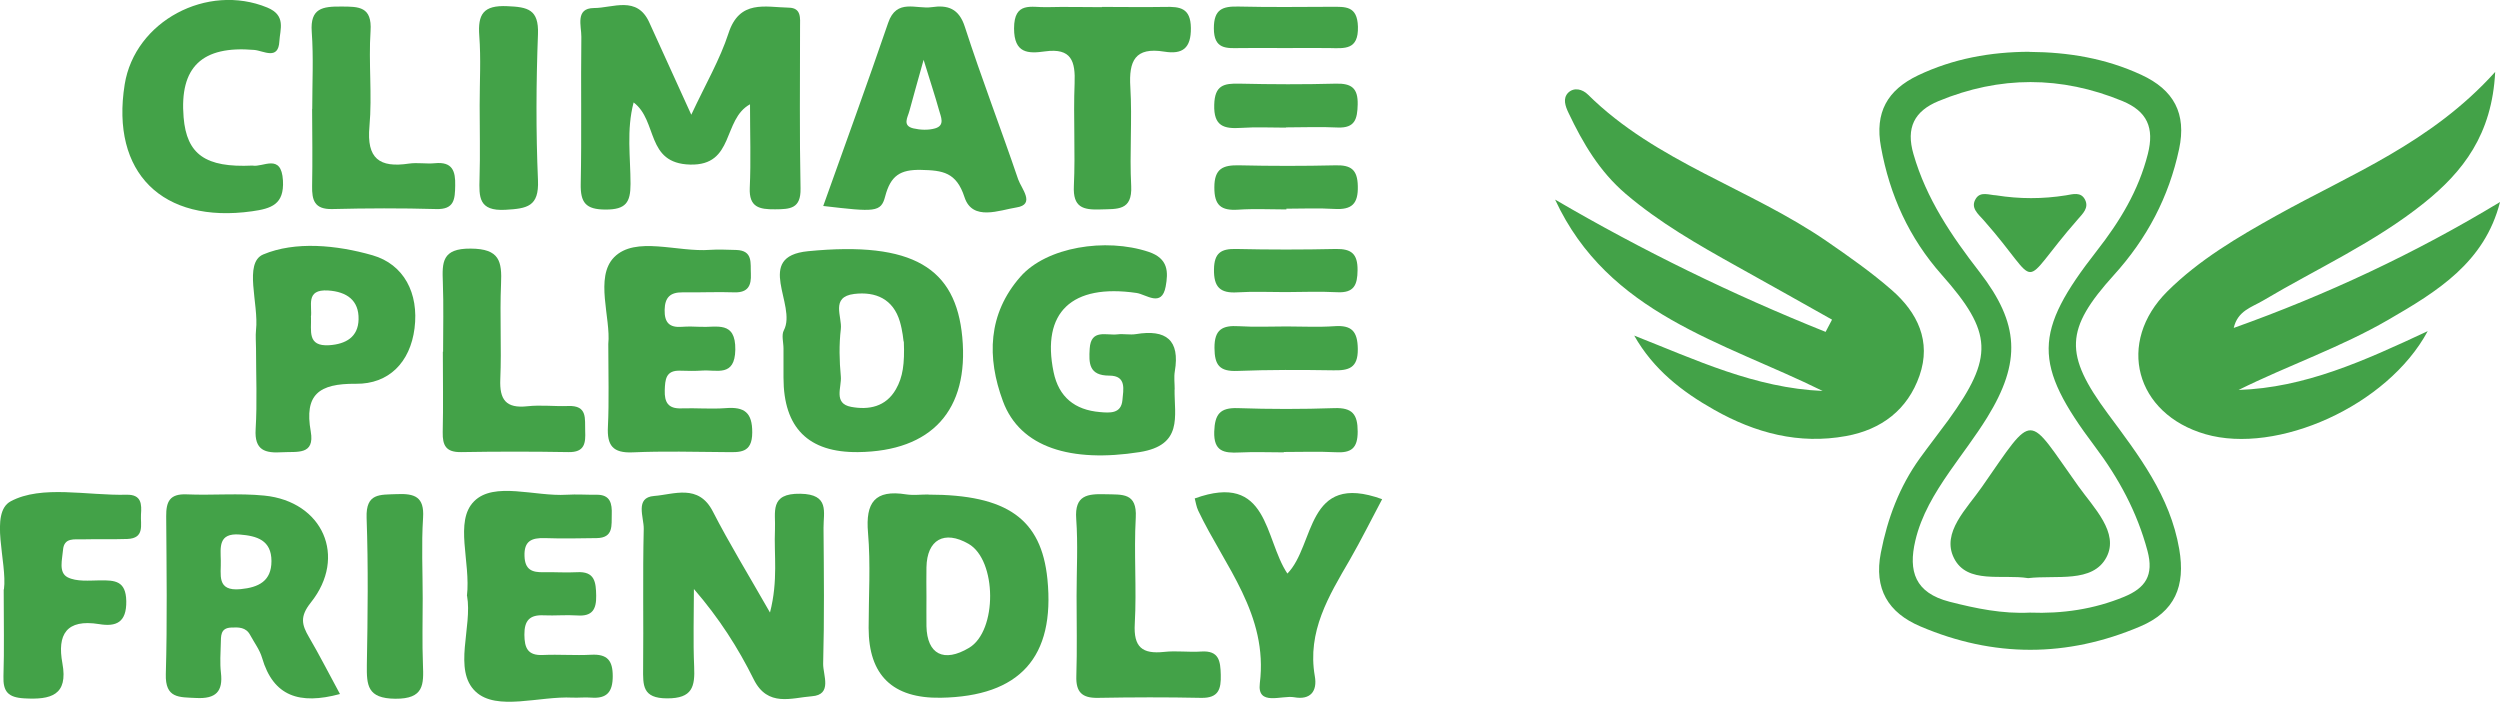 <svg xmlns="http://www.w3.org/2000/svg" id="_&#x56FE;&#x5C42;_2" data-name="&#x56FE;&#x5C42; 2" viewBox="0 0 202.33 56.8"><defs><style>      .cls-1 {        fill: #43a248;      }    </style></defs><g id="_&#x56FE;&#x5C42;_1-2" data-name="&#x56FE;&#x5C42; 1"><g><path class="cls-1" d="M181.17,31.56c5.37-.18,10.13-2.34,15.31-4.76-3.27,6.08-12.22,10.01-17.99,8.34-5.68-1.64-7.24-7.43-3.07-11.57,2.57-2.55,5.69-4.38,8.83-6.13,5.98-3.34,12.49-5.85,17.69-11.62-.25,5.06-2.6,8.08-5.76,10.61-3.99,3.2-8.67,5.31-13.05,7.91-.9.53-2.03.81-2.35,2.2,7.51-2.68,14.68-6.03,21.55-10.19-1.24,4.9-5.1,7.25-9.04,9.53-3.86,2.24-8.11,3.69-12.12,5.68Z"></path><path class="cls-1" d="M125.87,16.16c7.05,4.12,14.34,7.68,21.88,10.7.17-.33.34-.66.52-.99-2.57-1.44-5.13-2.89-7.71-4.32-3.14-1.75-6.26-3.53-9.01-5.88-2.1-1.8-3.44-4.08-4.6-6.52-.27-.56-.49-1.19-.03-1.65.48-.46,1.16-.28,1.6.16,5.51,5.45,13.1,7.58,19.33,11.87,1.8,1.24,3.61,2.51,5.26,3.95,2.08,1.82,3.21,4.14,2.24,6.92-.96,2.76-3.08,4.37-5.94,4.89-3.82.7-7.36-.25-10.67-2.12-2.61-1.47-4.93-3.27-6.48-6.01,4.96,1.95,9.78,4.25,15.25,4.48-8.07-3.99-17.35-6.2-21.65-15.48Z"></path><path class="cls-1" d="M164.25,4.2c3.14.02,6.16.52,9.04,1.85,2.65,1.22,3.68,3.14,3.07,6.01-.83,3.89-2.6,7.24-5.27,10.19-3.98,4.4-4.06,6.41-.49,11.24,2.49,3.36,5.03,6.64,5.77,10.95.52,3-.35,5.07-3.16,6.26-5.92,2.52-11.87,2.52-17.78,0-2.62-1.11-3.78-3.04-3.21-5.96.54-2.78,1.5-5.34,3.15-7.64.76-1.05,1.56-2.07,2.32-3.11,3.68-5.09,3.61-7.07-.54-11.75-2.65-2.99-4.21-6.44-4.92-10.35-.51-2.78.51-4.6,3-5.79,2.86-1.36,5.88-1.9,9.02-1.91ZM164.27,49.58c2.64.1,5.19-.27,7.64-1.28,1.72-.71,2.42-1.73,1.89-3.72-.84-3.14-2.32-5.87-4.26-8.45-5.03-6.68-4.99-9.24.16-15.83,1.86-2.38,3.38-4.87,4.13-7.84.54-2.13-.06-3.45-2.05-4.28-4.97-2.05-9.93-2.05-14.89,0-1.96.81-2.65,2.16-2.03,4.29,1.04,3.62,3.09,6.63,5.36,9.56,3.21,4.16,3.38,7.25.61,11.75-.94,1.52-2.04,2.94-3.06,4.41-1.19,1.72-2.28,3.51-2.76,5.57-.58,2.47-.03,4.22,2.77,4.94,2.15.55,4.28.99,6.51.88Z"></path><path class="cls-1" d="M55.95,9.28c1.17-2.5,2.32-4.47,3.01-6.59.89-2.74,2.97-2.11,4.88-2.07,1.04.02.91.87.91,1.55,0,4.37-.05,8.73.04,13.09.03,1.64-.85,1.67-2.06,1.68-1.26.01-2.12-.15-2.05-1.74.1-2.17.02-4.35.02-6.76-2.24,1.23-1.24,4.97-4.84,4.88-3.62-.09-2.6-3.54-4.58-5.03-.59,2.24-.25,4.44-.25,6.6,0,1.51-.39,2.07-2.01,2.07-1.63,0-2.05-.57-2.02-2.08.08-3.97,0-7.94.05-11.9.01-.87-.52-2.32,1.02-2.33,1.53,0,3.49-1.03,4.48,1.17,1.06,2.33,2.12,4.66,3.39,7.45Z"></path><path class="cls-1" d="M62.32,49.56c.67-2.61.31-4.66.4-6.69.07-1.4-.49-2.96,2.06-2.91,2.38.04,1.86,1.49,1.87,2.77.03,3.66.07,7.32-.03,10.98-.02.92.78,2.52-.92,2.64-1.62.12-3.57.91-4.7-1.37-1.26-2.54-2.79-4.94-4.84-7.31,0,2.1-.07,4.2.02,6.29.07,1.6-.13,2.57-2.19,2.56-2.01,0-1.95-1.06-1.94-2.44.04-3.76-.04-7.52.05-11.28.02-.93-.74-2.54.84-2.66,1.59-.12,3.59-1.01,4.75,1.25,1.34,2.61,2.88,5.12,4.62,8.17Z"></path><path class="cls-1" d="M75.12,40.03c6.39,0,9.16,1.97,9.65,6.84.63,6.32-2.23,9.49-8.63,9.6q-5.84.1-5.84-5.65c0-2.57.17-5.15-.05-7.71-.21-2.44.55-3.5,3.08-3.1.58.09,1.2.01,1.79.01ZM74.98,48.3c0,.79-.01,1.59,0,2.38.05,2.28,1.41,2.97,3.45,1.75,2.3-1.37,2.26-7.1-.05-8.42-1.96-1.12-3.36-.34-3.4,1.91-.02.79,0,1.59,0,2.38Z"></path><path class="cls-1" d="M95.06,31.52c-.02,2.18.7,4.51-2.83,5.07-5.54.87-9.67-.36-11.06-4.12-1.31-3.53-1.23-7.06,1.41-10.07,2.12-2.42,6.9-3.17,10.37-2.02,1.63.54,1.6,1.66,1.39,2.81-.32,1.72-1.58.63-2.36.52-5.24-.76-7.71,1.56-6.71,6.41.42,2.02,1.72,3.06,3.75,3.23.8.07,1.72.15,1.82-.97.07-.83.36-1.98-1.06-1.98-1.67,0-1.66-1.02-1.59-2.18.1-1.63,1.36-1.05,2.25-1.16.49-.06,1.01.06,1.5-.02,2.43-.4,3.57.47,3.14,3.01-.08.48-.01.99-.01,1.48Z"></path><path class="cls-1" d="M63.41,28.2c0-.5-.18-1.08.03-1.47,1.08-2.05-2.45-5.97,1.96-6.4,8.52-.83,11.96,1.37,12.48,6.96.55,5.91-2.47,9.23-8.43,9.3q-6.04.07-6.04-6.02v-2.38ZM73.13,27.64c-.01-.07-.08-.86-.3-1.61-.54-1.83-1.96-2.45-3.7-2.24-1.94.24-.96,1.84-1.08,2.84-.15,1.26-.12,2.57,0,3.84.08.86-.63,2.19.84,2.46,1.41.26,2.8.01,3.62-1.43.56-.98.71-2.04.64-3.86Z"></path><path class="cls-1" d="M37.79,48.23c.32-2.76-1.04-6.04.58-7.66,1.61-1.62,4.93-.37,7.5-.53.8-.05,1.6.01,2.4,0,1.14-.02,1.27.73,1.24,1.59-.03.87.17,1.9-1.22,1.92-1.4.02-2.8.05-4.2,0-1.07-.03-1.69.23-1.64,1.47.04,1.1.62,1.31,1.53,1.29.9-.02,1.8.05,2.7,0,1.47-.09,1.55.81,1.57,1.9.02,1.1-.31,1.69-1.53,1.6-.9-.06-1.8.03-2.7-.01-1.15-.06-1.59.42-1.58,1.57.01,1.06.26,1.7,1.5,1.64,1.3-.06,2.6.05,3.9-.02,1.31-.07,1.75.46,1.75,1.73,0,1.27-.46,1.84-1.75,1.74-.5-.04-1,.02-1.5,0-2.68-.14-6.14,1.11-7.84-.48-1.87-1.74-.25-5.25-.7-7.76Z"></path><path class="cls-1" d="M27.51,56.17c-3.27.88-5.39.19-6.3-2.93-.19-.65-.63-1.23-.96-1.84-.34-.65-.94-.64-1.55-.61-.88.04-.81.7-.83,1.28-.02.79-.08,1.59.01,2.37.18,1.53-.41,2.13-2,2.05-1.38-.07-2.52.05-2.46-1.94.12-4.25.06-8.51.03-12.76-.01-1.19.28-1.84,1.66-1.78,2.09.09,4.21-.11,6.29.1,4.73.48,6.71,4.95,3.76,8.65-.91,1.14-.74,1.8-.15,2.81.84,1.43,1.59,2.92,2.5,4.59ZM17.87,45.37c.04,1.11-.39,2.51,1.61,2.31,1.44-.14,2.49-.64,2.49-2.27,0-1.69-1.17-2.04-2.57-2.15-1.75-.14-1.55,1.04-1.53,2.11Z"></path><path class="cls-1" d="M66.63,16.66c1.77-4.97,3.56-9.87,5.25-14.81.68-2,2.27-1.09,3.52-1.27,1.29-.19,2.21.09,2.69,1.6,1.34,4.14,2.91,8.21,4.31,12.33.26.75,1.43,2.04-.14,2.28-1.35.21-3.56,1.14-4.2-.83-.66-2.03-1.77-2.17-3.51-2.21-1.7-.04-2.47.47-2.91,2.14-.34,1.31-.83,1.27-5.02.78ZM74.75,4.84c-.52,1.88-.85,3.01-1.15,4.14-.13.51-.6,1.19.32,1.41.56.13,1.21.16,1.76,0,.83-.24.46-.95.32-1.47-.31-1.12-.68-2.22-1.25-4.08Z"></path><path class="cls-1" d="M49.23,27.84c.22-2.09-1.12-5.4.47-7.02,1.73-1.75,5.12-.39,7.78-.6.7-.05,1.4,0,2.1.01,1.39.04,1.14,1.08,1.19,1.94.04.91-.21,1.52-1.32,1.49-1.4-.05-2.8.02-4.21,0-1-.01-1.43.41-1.45,1.42-.02,1.02.38,1.45,1.4,1.37.5-.04,1-.02,1.5,0,1.29.07,2.86-.53,2.82,1.86-.04,2.22-1.5,1.6-2.67,1.68-.6.04-1.2.03-1.8.01-1.17-.04-1.21.73-1.24,1.59-.03.96.27,1.5,1.34,1.46,1.2-.04,2.41.07,3.6-.02,1.51-.12,2.15.36,2.14,1.97,0,1.71-1.02,1.6-2.16,1.59-2.5-.02-5.01-.09-7.51.02-1.62.07-2.09-.56-2.01-2.08.1-2.08.03-4.17.03-6.71Z"></path><path class="cls-1" d="M20.72,28.2c0-.5-.05-1,0-1.49.24-2.12-1.03-5.44.59-6.12,2.58-1.08,5.91-.77,8.84.07,2.53.73,3.76,3.06,3.4,5.91-.35,2.76-2.09,4.52-4.74,4.49-3.02-.03-4.19.88-3.66,3.86.34,1.94-1.11,1.61-2.29,1.68-1.4.09-2.28-.14-2.17-1.87.13-2.17.03-4.36.03-6.54ZM25.17,25.67c.04,1.1-.33,2.38,1.47,2.27,1.36-.09,2.35-.67,2.38-2.09.04-1.55-.96-2.24-2.46-2.34-1.89-.12-1.26,1.28-1.4,2.16Z"></path><path class="cls-1" d="M20.43,13.4c.85.17,2.34-1.04,2.47,1.21.11,1.94-.94,2.27-2.5,2.49-7.26,1.02-11.45-3.12-10.31-10.26C10.91,1.71,16.77-1.39,21.63.61c1.55.64,1.03,1.77.98,2.73-.08,1.57-1.29.76-2.04.7-4.22-.36-6.05,1.38-5.71,5.46.25,3,1.77,4.08,5.57,3.9Z"></path><path class="cls-1" d="M.32,47.69c.28-2.16-1.21-6.18.55-7.12,2.5-1.34,6.2-.45,9.38-.53,1.22-.03,1.22.79,1.16,1.6-.05.81.33,1.93-1.11,1.98-1.2.04-2.4,0-3.61.03-.66.02-1.51-.17-1.59.86-.06.77-.38,1.82.37,2.21.73.37,1.75.26,2.63.25,1.2-.01,2.09.03,2.12,1.68.03,1.73-.82,2.09-2.2,1.86-2.66-.43-3.4.85-2.97,3.17.48,2.6-.94,2.96-3.08,2.84-1.32-.07-1.73-.55-1.69-1.79.07-2.18.02-4.37.02-7.02Z"></path><path class="cls-1" d="M89.18.56c1.7,0,3.4.03,5.1,0,1.22-.03,2.08.08,2.1,1.7.02,1.64-.67,2.16-2.15,1.92-2.38-.39-2.88.76-2.75,2.86.16,2.66-.07,5.35.07,8.01.1,2.04-1.14,1.85-2.49,1.9-1.42.05-2.23-.17-2.15-1.89.13-2.77-.05-5.55.06-8.31.07-1.78-.24-2.89-2.4-2.59-1.35.19-2.5.18-2.5-1.86,0-2.21,1.42-1.69,2.62-1.72,1.5-.04,3,0,4.5,0Z"></path><path class="cls-1" d="M96.69,40.34c6.01-2.17,5.61,3.25,7.5,6.08,2.27-2.31,1.47-8.27,7.67-6.02-.88,1.65-1.7,3.31-2.62,4.91-1.7,2.92-3.46,5.8-2.83,9.41.22,1.23-.36,1.95-1.67,1.71-1.01-.18-3.01.75-2.78-1.13.69-5.56-2.85-9.48-4.98-13.96-.16-.33-.21-.72-.29-1.01Z"></path><path class="cls-1" d="M87.13,48.21c0-2.07.12-4.16-.03-6.22-.14-1.93.92-2.03,2.38-1.99,1.35.04,2.55-.15,2.44,1.89-.16,2.86.08,5.73-.08,8.59-.11,1.9.6,2.47,2.38,2.28.99-.11,2,.04,2.99-.03,1.46-.1,1.56.78,1.59,1.88.03,1.14-.16,1.9-1.59,1.87-2.79-.06-5.58-.05-8.37,0-1.27.02-1.77-.47-1.73-1.75.07-2.17.02-4.34.02-6.52Z"></path><path class="cls-1" d="M25.27,8.82c0-2.08.11-4.18-.04-6.25-.14-1.92.89-2.05,2.38-2.04,1.44,0,2.51,0,2.38,1.98-.17,2.57.14,5.17-.09,7.73-.24,2.59.8,3.36,3.2,3,.69-.1,1.41.04,2.1-.03,1.42-.14,1.67.64,1.64,1.81-.02,1.08-.05,1.95-1.55,1.9-2.8-.08-5.61-.07-8.41,0-1.43.03-1.64-.72-1.62-1.86.04-2.08.01-4.17,0-6.25Z"></path><path class="cls-1" d="M35.86,28.47c0-1.88.05-3.76-.02-5.63-.06-1.61-.08-2.74,2.25-2.72,2.36.01,2.54,1.04,2.46,2.87-.11,2.56.05,5.14-.06,7.7-.07,1.65.45,2.38,2.19,2.19,1.08-.12,2.19.02,3.29-.02,1.61-.07,1.35,1.05,1.39,2.01.04.97-.02,1.75-1.36,1.72-2.89-.05-5.79-.05-8.68,0-1.23.02-1.51-.54-1.49-1.61.05-2.17.01-4.35.01-6.52Z"></path><path class="cls-1" d="M38.82,8.52c0-1.87.11-3.76-.03-5.62-.13-1.75.32-2.49,2.27-2.4,1.66.07,2.55.26,2.48,2.25-.15,3.94-.17,7.9,0,11.84.09,2.13-.87,2.29-2.64,2.39-2.18.12-2.13-1.05-2.09-2.53.06-1.97.01-3.95.01-5.92Z"></path><path class="cls-1" d="M34.21,48.44c0,1.78-.05,3.57.02,5.35.06,1.6.1,2.78-2.24,2.76-2.27-.02-2.32-1.09-2.3-2.75.07-3.96.12-7.93-.02-11.89-.07-2.03,1.08-1.86,2.45-1.92,1.45-.06,2.23.22,2.12,1.91-.14,2.17-.03,4.36-.03,6.54Z"></path><path class="cls-1" d="M104.1,16.95c-1.3,0-2.6-.07-3.89.02-1.38.09-1.94-.34-1.93-1.81,0-1.52.7-1.81,2.02-1.78,2.6.06,5.19.06,7.79,0,1.24-.03,1.77.34,1.8,1.67.04,1.45-.48,1.94-1.89,1.86-1.29-.08-2.6-.02-3.89-.02,0,.02,0,.04,0,.06Z"></path><path class="cls-1" d="M104.05,10.33c-1.2,0-2.41-.06-3.6.02-1.4.09-2.23-.13-2.18-1.87.04-1.58.77-1.74,2.04-1.71,2.6.06,5.21.07,7.81,0,1.27-.03,1.79.37,1.76,1.69-.03,1.15-.2,1.92-1.62,1.86-1.4-.07-2.8-.01-4.2-.01,0,.01,0,.03,0,.04Z"></path><path class="cls-1" d="M104.12,26.42c1.29,0,2.59.07,3.87-.02,1.41-.1,1.88.41,1.9,1.84.02,1.55-.73,1.76-2,1.73-2.58-.04-5.17-.05-7.74.05-1.46.06-1.85-.48-1.86-1.86-.01-1.5.64-1.84,1.97-1.76,1.29.08,2.58.02,3.87.02Z"></path><path class="cls-1" d="M103.91,36.61c-1.2,0-2.41-.05-3.61.01-1.25.06-2.08-.08-2.03-1.69.05-1.39.45-1.95,1.91-1.9,2.6.09,5.21.09,7.81,0,1.46-.05,1.89.5,1.89,1.9,0,1.34-.51,1.74-1.77,1.67-1.4-.07-2.8-.02-4.21-.02v.02Z"></path><path class="cls-1" d="M103.99,3.89c-1.2,0-2.4-.02-3.6,0-1.14.02-2.15.11-2.15-1.6,0-1.55.7-1.79,2.01-1.76,2.5.06,5,.03,7.5.02,1.14,0,2.1-.09,2.15,1.61.05,1.91-1.08,1.75-2.31,1.73-1.2-.02-2.4,0-3.6,0Z"></path><path class="cls-1" d="M104.04,23.64c-1.3,0-2.6-.06-3.89.02-1.42.09-1.92-.44-1.9-1.86.02-1.33.57-1.68,1.8-1.65,2.69.06,5.38.06,8.07,0,1.26-.02,1.76.4,1.75,1.71-.01,1.21-.29,1.86-1.65,1.79-1.39-.07-2.79-.02-4.19-.01Z"></path><path class="cls-1" d="M164.14,46.79c-2.09-.34-4.94.51-6-1.62-1.04-2.07,1.05-4.01,2.26-5.76,4.34-6.23,3.58-5.97,7.8-.07,1.24,1.74,3.33,3.77,2.28,5.76-1.12,2.12-4.08,1.42-6.34,1.69Z"></path><path class="cls-1" d="M161.56,15.81c1.88.3,3.76.3,5.64,0,.56-.09,1.23-.32,1.56.38.3.64-.19,1.09-.58,1.54-5.05,5.75-2.73,5.65-7.63.1-.45-.51-1.12-1.02-.63-1.77.38-.59,1.08-.27,1.65-.25Z"></path></g></g></svg>